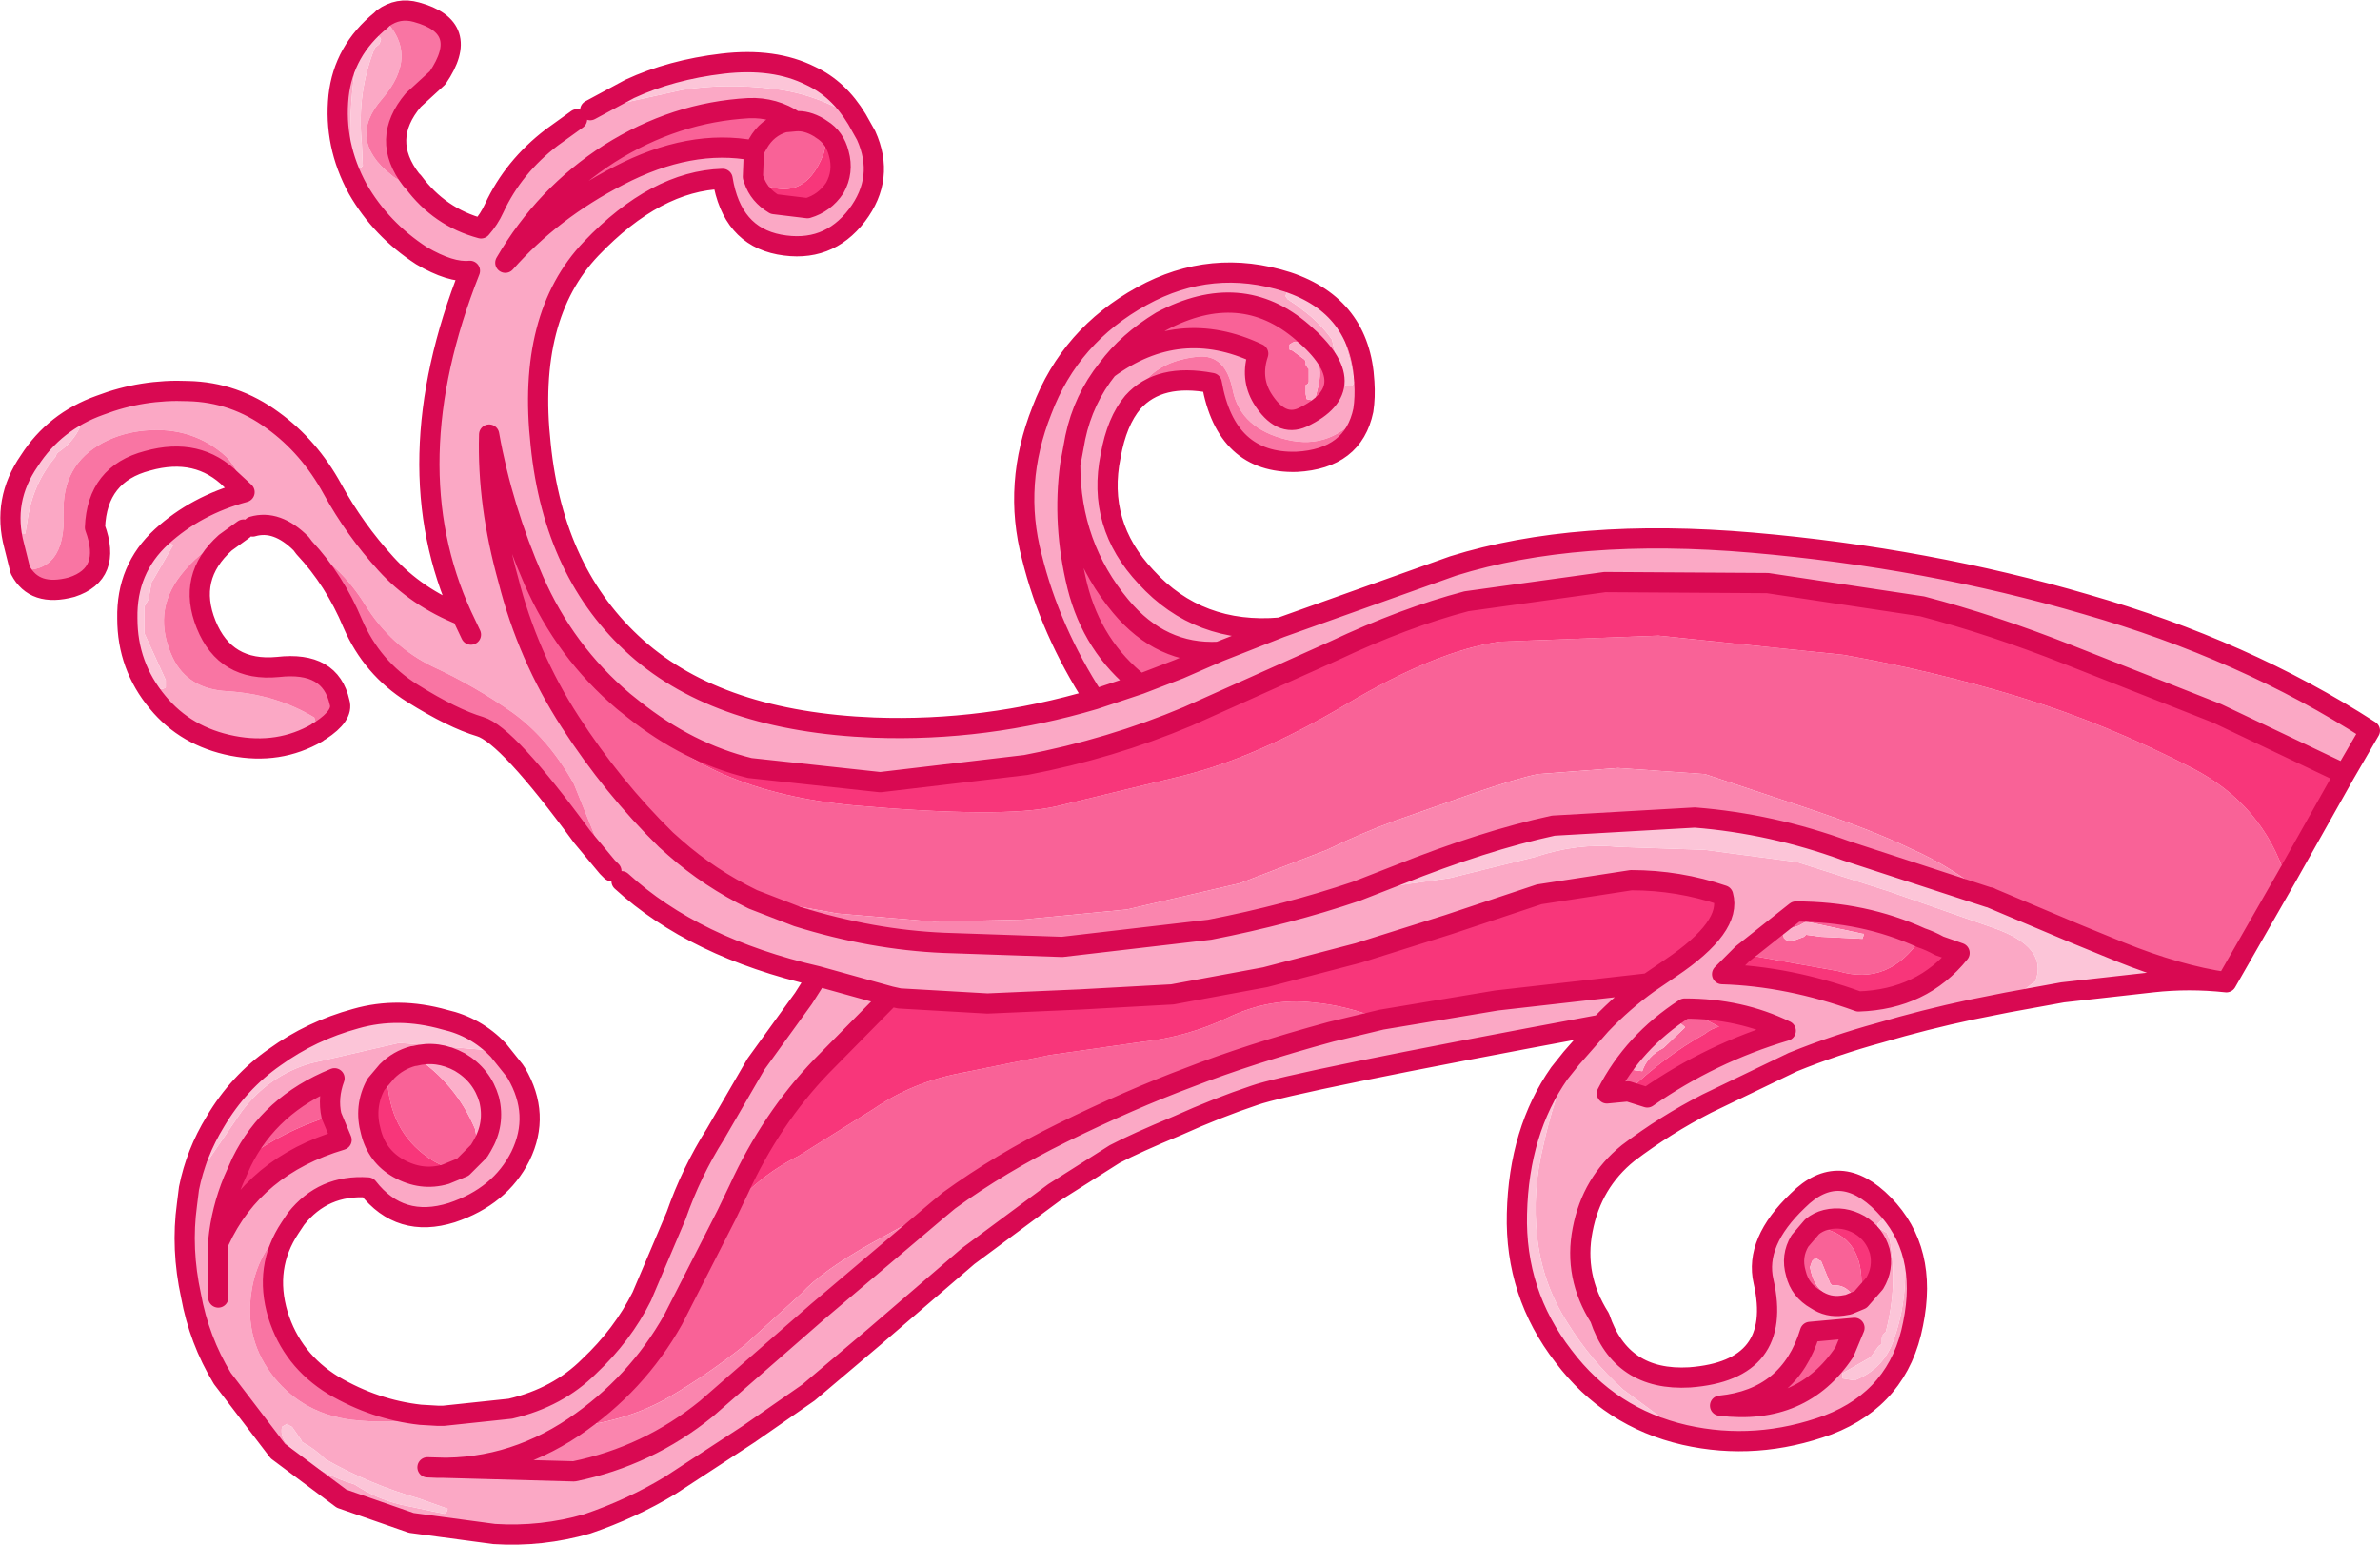 <?xml version="1.0" encoding="UTF-8" standalone="no"?>
<svg xmlns:xlink="http://www.w3.org/1999/xlink" height="76.45px" width="117.75px" xmlns="http://www.w3.org/2000/svg">
  <g transform="matrix(1.0, 0.0, 0.0, 1.0, 151.25, 32.8)">
    <path d="M-128.4 -2.35 Q-131.8 -9.8 -128.0 -19.4 -128.95 -19.3 -130.4 -20.15 -132.4 -21.45 -133.55 -23.45 -134.75 -25.65 -134.5 -28.05 -134.25 -30.3 -132.4 -31.8 L-132.3 -31.9 Q-130.45 -30.1 -132.35 -27.9 -134.1 -25.9 -131.9 -24.15 -131.45 -23.75 -130.9 -23.8 L-130.9 -23.9 -130.8 -23.8 Q-129.5 -22.05 -127.45 -21.5 -127.05 -21.95 -126.8 -22.5 -125.85 -24.55 -123.95 -26.0 L-122.7 -26.9 -122.05 -27.35 -117.5 -28.35 Q-115.35 -28.7 -112.95 -28.4 -110.8 -28.15 -108.85 -26.9 L-108.4 -26.1 Q-107.45 -24.0 -108.85 -22.15 -110.3 -20.25 -112.7 -20.7 -115.05 -21.15 -115.5 -23.95 -118.8 -23.85 -122.0 -20.5 -125.2 -17.15 -124.5 -10.8 -123.85 -4.4 -119.75 -0.75 -115.65 2.9 -108.0 3.2 -102.5 3.4 -97.1 1.8 -99.3 -1.6 -100.2 -5.25 -101.15 -8.85 -99.7 -12.5 -98.3 -16.2 -94.75 -18.15 -91.3 -20.05 -87.55 -18.85 -83.95 -17.65 -83.75 -13.9 -83.7 -13.15 -83.8 -12.5 -85.35 -10.5 -87.6 -11.05 -89.85 -11.6 -90.25 -13.45 -90.6 -15.3 -92.0 -15.15 -94.45 -14.9 -95.2 -12.9 -96.0 -11.95 -96.3 -10.25 -97.0 -6.85 -94.55 -4.25 -91.95 -1.4 -87.9 -1.75 L-79.35 -4.8 Q-73.25 -6.7 -64.55 -5.95 -55.9 -5.2 -48.05 -2.9 -40.2 -0.65 -34.0 3.35 L-35.25 5.5 -41.55 2.5 -48.9 -0.4 Q-52.7 -1.9 -56.15 -2.8 L-63.8 -3.95 -71.85 -4.0 -78.7 -3.05 Q-81.75 -2.25 -85.25 -0.6 L-92.5 2.65 Q-96.3 4.25 -100.5 5.05 L-107.7 5.9 -114.15 5.2 Q-117.2 4.45 -119.9 2.3 L-120.4 1.9 Q-123.3 -0.55 -124.85 -4.1 -126.4 -7.65 -127.05 -11.3 -127.15 -7.85 -126.1 -4.1 -125.15 -0.35 -123.05 2.9 -120.95 6.15 -118.3 8.75 L-117.85 9.15 Q-116.15 10.65 -114.0 11.7 L-111.8 12.55 Q-108.1 13.7 -104.55 13.85 L-98.7 14.05 -91.4 13.2 Q-87.55 12.45 -84.15 11.3 L-79.55 10.65 -75.3 9.6 Q-73.2 8.9 -71.25 9.1 L-66.9 9.25 -62.35 9.85 -57.8 11.3 -52.65 13.1 Q-49.9 14.05 -50.55 15.75 L-51.95 16.8 -53.7 17.15 Q-56.05 17.65 -58.25 18.3 -60.45 18.9 -62.55 19.75 L-66.8 21.8 Q-68.85 22.85 -70.7 24.25 -72.5 25.7 -72.95 28.05 -73.4 30.35 -72.1 32.4 -71.05 35.55 -67.65 35.35 -63.0 35.0 -64.0 30.6 -64.45 28.65 -62.3 26.6 -60.25 24.55 -58.05 26.8 -55.85 29.05 -56.6 32.7 -57.3 36.35 -60.8 37.7 -64.35 39.0 -67.9 38.2 L-70.95 35.95 Q-72.55 34.5 -73.7 32.65 -74.95 30.7 -75.2 28.4 -75.45 26.15 -74.9 23.9 -74.4 21.6 -73.5 19.55 L-72.05 17.9 Q-87.4 20.75 -89.2 21.4 -91.0 22.0 -93.0 22.9 -95.05 23.75 -96.1 24.3 L-99.1 26.2 -103.35 29.35 -108.0 33.35 -111.25 36.1 -114.2 38.15 -118.1 40.7 Q-120.0 41.85 -122.2 42.6 -124.45 43.25 -126.8 43.1 L-130.9 42.55 -134.35 41.35 -137.5 39.0 -140.25 35.4 Q-141.4 33.5 -141.8 31.3 -142.3 29.0 -142.0 26.8 L-141.9 26.0 -139.3 22.2 Q-137.95 20.4 -135.85 19.8 L-131.5 18.8 -126.6 19.2 -126.6 19.15 -125.8 20.15 -125.7 20.3 Q-124.5 22.35 -125.5 24.4 -126.5 26.4 -128.9 27.2 -131.45 28.0 -133.05 25.95 -135.25 25.8 -136.6 27.5 L-136.9 27.95 -137.05 27.85 Q-138.5 29.15 -138.8 31.05 -139.2 33.5 -137.65 35.4 -136.2 37.15 -133.85 37.45 -132.1 37.65 -130.4 37.4 L-130.45 37.2 -129.6 37.25 -129.3 37.25 -126.0 36.9 Q-123.65 36.35 -122.1 34.8 -120.45 33.25 -119.5 31.35 L-117.8 27.35 Q-117.05 25.2 -115.85 23.3 L-113.85 19.85 -111.5 16.6 -110.8 15.5 Q-116.9 14.1 -120.5 10.8 L-121.0 10.3 -121.2 10.1 -122.85 6.0 Q-124.1 3.75 -125.9 2.45 -127.75 1.15 -129.8 0.2 -131.9 -0.8 -133.2 -2.9 -134.35 -4.75 -136.15 -5.8 L-136.2 -5.7 -136.35 -5.9 Q-137.55 -7.1 -138.75 -6.75 L-139.2 -6.6 -140.1 -5.95 -140.2 -6.1 Q-141.45 -5.45 -142.3 -4.35 -143.75 -2.5 -142.7 -0.25 -141.95 1.3 -140.0 1.4 -137.6 1.55 -135.7 2.7 L-135.5 3.4 -135.55 3.45 Q-137.45 4.55 -139.75 4.1 -142.05 3.65 -143.45 1.95 -144.95 0.15 -144.95 -2.2 -145.0 -4.65 -143.25 -6.25 -141.55 -7.8 -139.15 -8.45 -139.4 -9.5 -140.05 -10.2 -141.7 -11.7 -144.05 -11.5 -145.2 -11.4 -146.15 -10.9 -148.2 -9.8 -148.1 -7.4 -148.0 -4.45 -150.25 -4.6 L-150.55 -5.8 Q-151.15 -8.05 -149.8 -10.0 -148.55 -11.95 -146.3 -12.75 -144.2 -13.55 -141.95 -13.45 -139.65 -13.4 -137.75 -12.0 -135.95 -10.7 -134.8 -8.6 -133.7 -6.6 -132.15 -4.9 -130.65 -3.25 -128.4 -2.35 L-127.95 -1.4 -128.4 -2.35 M-132.45 -30.95 L-132.7 -31.1 Q-133.45 -30.6 -133.65 -29.6 -134.05 -27.15 -133.85 -24.55 L-133.6 -24.4 -133.45 -24.45 -133.3 -24.6 -133.35 -25.7 Q-133.6 -28.25 -132.7 -30.45 L-132.5 -30.6 -132.45 -30.7 -132.4 -30.85 -132.45 -30.95 M-142.7 -5.8 L-142.7 -5.85 -143.1 -6.0 -143.3 -5.95 -143.35 -5.9 -143.45 -5.75 -143.9 -5.0 -144.0 -4.75 -144.1 -4.4 -144.25 -4.25 -144.3 -4.15 -144.35 -3.8 -144.65 -3.05 -144.7 -2.6 -144.65 -1.25 -144.55 -1.0 -144.1 0.0 -144.05 0.2 -143.4 1.25 -143.25 1.3 -143.1 1.25 -143.05 1.2 -143.05 0.85 -144.1 -1.45 -144.1 -1.9 -144.1 -2.8 -143.9 -3.15 -143.75 -4.0 -143.65 -4.15 -142.7 -5.8 M-147.3 -11.65 L-147.35 -11.75 -147.55 -11.9 -147.7 -11.85 -147.75 -11.8 -147.85 -11.7 -147.9 -11.55 -149.0 -10.6 -149.05 -10.45 -149.1 -10.4 -149.6 -9.8 -149.65 -9.75 -149.9 -9.15 -150.05 -8.45 Q-150.45 -7.5 -150.45 -6.45 L-150.0 -6.4 -149.9 -7.0 Q-149.65 -8.85 -148.5 -10.2 L-148.5 -10.25 -148.4 -10.4 Q-147.65 -10.9 -147.3 -11.65 M-111.9 -26.8 Q-112.95 -27.5 -114.2 -27.45 -117.85 -27.25 -121.1 -25.2 -124.3 -23.15 -126.25 -19.8 -123.95 -22.4 -120.65 -24.1 -117.1 -25.95 -113.95 -25.35 L-114.0 -24.05 -113.95 -23.9 Q-113.7 -23.15 -112.95 -22.7 L-111.3 -22.5 Q-110.45 -22.75 -109.95 -23.5 -109.5 -24.3 -109.75 -25.2 -109.95 -26.0 -110.6 -26.4 L-110.75 -26.5 Q-111.35 -26.85 -111.9 -26.8 M-87.1 -17.7 L-86.85 -17.5 Q-85.95 -16.85 -85.35 -16.0 L-85.25 -15.55 -85.0 -14.75 -85.0 -14.6 -85.0 -14.4 -84.9 -14.3 -84.9 -14.2 -84.9 -14.05 -84.85 -13.9 Q-84.7 -13.65 -84.35 -13.7 L-84.3 -13.8 -84.2 -13.95 -84.25 -14.0 -84.3 -14.2 -84.45 -14.95 -84.85 -16.35 -85.1 -16.5 -85.1 -16.6 Q-86.0 -17.8 -87.35 -18.45 L-87.35 -18.4 -87.5 -18.4 -87.6 -18.3 -87.65 -18.15 -87.55 -18.0 -87.1 -17.7 M-96.45 -14.55 Q-92.9 -17.15 -89.0 -15.3 -89.4 -14.1 -88.8 -13.1 -87.9 -11.65 -86.8 -12.15 -83.65 -13.65 -86.8 -16.35 -89.85 -19.0 -93.8 -16.9 -95.45 -15.9 -96.45 -14.55 -97.65 -13.05 -98.05 -11.15 L-98.3 -9.8 -98.05 -11.15 Q-97.65 -13.05 -96.45 -14.55 M-90.95 -0.55 Q-93.8 -0.4 -95.8 -2.8 -98.3 -5.8 -98.3 -9.8 -98.7 -6.85 -97.95 -3.8 -97.2 -0.8 -94.85 1.05 L-92.9 0.3 -90.95 -0.55 -87.9 -1.75 -90.95 -0.55 M-65.05 14.4 L-66.05 15.4 Q-62.75 15.5 -59.3 16.75 -56.15 16.65 -54.3 14.35 L-55.3 14.0 Q-55.75 13.75 -56.2 13.6 -59.05 12.3 -62.4 12.3 L-65.05 14.4 M-69.7 15.85 L-68.6 15.1 Q-65.55 13.05 -66.0 11.5 -68.2 10.75 -70.55 10.75 L-75.1 11.45 -79.6 12.95 -84.05 14.35 -88.65 15.55 -93.25 16.4 -97.8 16.65 -102.4 16.85 -106.75 16.6 -107.2 16.5 -110.6 19.95 Q-113.1 22.55 -114.7 26.05 L-115.3 27.3 -117.95 32.5 Q-119.75 35.7 -122.85 37.8 -126.2 40.05 -130.1 39.8 L-122.85 40.0 Q-119.2 39.25 -116.3 36.9 L-110.8 32.1 -104.9 27.1 -104.3 26.6 Q-101.75 24.75 -98.7 23.25 -95.35 21.6 -92.4 20.5 -89.45 19.35 -85.4 18.25 L-82.9 17.65 -77.2 16.7 -69.7 15.85 Q-70.95 16.75 -72.05 17.9 -70.95 16.75 -69.7 15.85 M-67.9 17.1 Q-70.45 18.75 -71.75 21.3 L-70.7 21.2 -69.75 21.5 Q-66.6 19.3 -62.9 18.2 -65.15 17.1 -67.9 17.1 M-110.8 15.5 L-107.2 16.5 -110.8 15.5 M-61.6 27.9 L-62.2 28.6 Q-62.65 29.35 -62.4 30.2 -62.2 31.05 -61.4 31.5 -60.8 31.9 -60.1 31.8 L-59.8 31.75 -59.2 31.5 -58.5 30.7 Q-58.05 29.95 -58.25 29.1 -58.5 28.25 -59.25 27.8 -60.05 27.35 -60.9 27.55 -61.3 27.65 -61.6 27.9 M-61.7 33.1 Q-62.7 36.4 -66.15 36.75 -62.1 37.25 -60.0 34.1 L-59.5 32.9 -61.7 33.1 M-58.1 27.55 L-58.2 27.6 -58.35 27.75 -58.35 27.8 -58.35 27.9 -58.3 28.0 -58.25 28.0 -57.9 28.2 -57.75 28.55 Q-57.35 30.8 -57.95 33.1 L-58.1 33.25 -58.1 33.35 -58.15 33.4 -58.15 33.6 -58.15 33.7 -58.3 33.8 -58.7 34.35 -60.1 35.15 -60.1 35.2 -60.1 35.3 -60.1 35.4 -59.5 35.5 Q-58.1 34.95 -57.6 33.6 -56.8 31.45 -57.05 29.0 -57.15 27.9 -58.1 27.55 M-97.1 1.8 L-94.85 1.05 -97.1 1.8 M-132.1 20.2 L-132.65 20.85 Q-133.25 21.95 -132.9 23.2 -132.6 24.4 -131.55 25.0 -130.4 25.65 -129.2 25.3 L-128.35 24.95 -127.55 24.15 -127.4 23.9 Q-126.75 22.8 -127.05 21.6 -127.4 20.4 -128.5 19.75 -129.6 19.15 -130.75 19.45 L-130.8 19.45 Q-131.55 19.65 -132.1 20.2 M-134.85 22.4 Q-135.05 21.5 -134.7 20.55 -137.9 21.85 -139.3 24.7 L-139.7 25.6 Q-140.3 27.05 -140.45 28.6 L-140.45 28.7 -140.4 28.6 Q-138.7 24.9 -134.35 23.6 L-134.85 22.4 M-140.45 31.4 L-140.45 28.7 -140.45 31.4 M-135.15 39.4 Q-135.65 38.9 -136.3 38.55 L-136.35 38.45 -136.45 38.3 -136.8 37.8 -136.9 37.75 -137.05 37.65 -137.3 37.8 Q-137.4 38.35 -136.95 38.75 -135.55 40.1 -133.7 40.65 -132.65 41.35 -131.4 41.65 L-129.25 42.1 -129.15 42.0 -129.1 41.85 -130.5 41.35 Q-132.95 40.65 -135.15 39.4" fill="#fba8c5" fill-rule="evenodd" stroke="none"/>
    <path d="M-38.15 10.65 L-41.1 15.8 Q-43.5 15.45 -46.35 14.3 L-48.55 13.4 -52.7 11.65 -52.8 11.6 -52.85 11.6 Q-54.65 10.1 -56.7 9.2 -58.65 8.25 -62.1 7.1 L-66.9 5.5 -71.2 5.2 -75.15 5.5 Q-76.15 5.7 -78.35 6.45 L-82.2 7.8 Q-83.85 8.4 -85.6 9.25 L-89.9 10.9 -95.5 12.2 -100.65 12.7 -105.05 12.8 -109.8 12.4 -114.0 11.65 -114.0 11.7 Q-116.15 10.65 -117.85 9.15 L-118.3 8.75 Q-120.95 6.15 -123.05 2.9 -125.15 -0.35 -126.1 -4.1 -127.15 -7.85 -127.05 -11.3 -126.4 -7.65 -124.85 -4.1 -123.3 -0.55 -120.4 1.9 L-119.9 2.3 Q-116.45 6.35 -109.0 7.05 -101.6 7.7 -99.0 7.1 L-92.8 5.6 Q-89.1 4.7 -84.65 2.05 -80.2 -0.6 -77.05 -1.05 L-69.2 -1.35 -60.05 -0.4 Q-55.55 0.4 -51.3 1.7 -47.05 3.0 -42.8 5.2 -39.3 7.0 -38.15 10.65 M-111.9 -26.8 L-112.45 -26.75 Q-113.3 -26.5 -113.75 -25.7 L-113.95 -25.35 -113.75 -25.7 Q-113.3 -26.5 -112.45 -26.75 L-111.9 -26.8 Q-111.35 -26.85 -110.75 -26.5 L-110.6 -26.4 Q-110.3 -25.9 -110.5 -25.2 -111.5 -22.55 -113.95 -23.9 L-114.0 -24.05 -113.95 -25.35 Q-117.1 -25.95 -120.65 -24.1 -123.95 -22.4 -126.25 -19.8 -124.3 -23.15 -121.1 -25.2 -117.85 -27.25 -114.2 -27.45 -112.95 -27.5 -111.9 -26.8 M-87.45 -15.65 L-87.45 -15.6 -87.45 -15.5 -87.3 -15.45 -86.7 -15.0 -86.65 -14.9 -86.65 -14.8 -86.65 -14.75 -86.55 -14.6 -86.5 -14.55 -86.5 -14.15 -86.5 -13.9 -86.55 -13.8 -86.65 -13.75 -86.65 -13.3 -86.6 -13.05 -86.35 -13.0 -86.2 -13.0 -86.0 -13.8 Q-85.7 -15.4 -87.15 -15.9 L-87.3 -15.85 -87.45 -15.75 -87.45 -15.65 M-96.45 -14.55 Q-95.45 -15.9 -93.8 -16.9 -89.85 -19.0 -86.8 -16.35 -83.65 -13.65 -86.8 -12.15 -87.9 -11.65 -88.8 -13.1 -89.4 -14.1 -89.0 -15.3 -92.9 -17.15 -96.45 -14.55 M-98.3 -9.8 Q-98.3 -5.8 -95.8 -2.8 -93.8 -0.4 -90.95 -0.55 L-92.9 0.3 -94.85 1.05 Q-97.2 -0.8 -97.95 -3.8 -98.7 -6.85 -98.3 -9.8 M-65.05 14.4 L-62.4 12.3 Q-59.05 12.3 -56.2 13.6 -57.8 16.0 -60.3 15.25 L-65.05 14.4 M-59.05 13.5 L-59.05 13.4 -59.1 13.4 -61.9 12.8 -62.25 13.0 -62.7 13.15 -63.05 13.4 -63.05 13.45 -63.0 13.55 -63.0 13.6 -62.9 13.7 -62.75 13.75 -62.65 13.75 -62.4 13.7 -62.0 13.55 -61.9 13.45 -61.15 13.55 -59.1 13.65 -59.1 13.6 -59.05 13.5 M-68.8 18.2 L-69.25 18.45 Q-70.35 19.05 -70.4 20.15 L-70.0 20.2 Q-69.75 19.45 -68.95 19.05 L-67.9 18.05 -67.9 18.0 -68.15 17.8 -68.15 17.85 -68.3 17.9 -68.8 18.2 M-67.9 17.1 L-66.2 18.0 Q-66.6 18.1 -66.9 18.35 -68.95 19.5 -70.7 21.2 L-71.75 21.3 Q-70.45 18.75 -67.9 17.1 M-82.9 17.65 L-85.4 18.25 Q-89.45 19.35 -92.4 20.5 -95.35 21.6 -98.7 23.25 -101.75 24.75 -104.3 26.6 L-108.2 28.75 Q-110.6 30.1 -111.6 31.2 L-114.4 33.75 Q-116.15 35.15 -118.1 36.3 -120.15 37.5 -122.85 37.8 -119.75 35.7 -117.95 32.5 L-115.3 27.3 Q-113.85 25.45 -111.75 24.4 L-108.0 22.05 Q-106.1 20.75 -103.75 20.3 L-99.3 19.4 -94.75 18.75 Q-92.5 18.5 -90.5 17.55 -88.4 16.55 -86.3 16.8 -84.6 16.95 -82.9 17.65 M-59.2 31.5 L-59.8 31.75 -60.1 31.8 Q-60.8 31.9 -61.4 31.5 -62.2 31.05 -62.4 30.2 -62.65 29.35 -62.2 28.6 L-61.6 27.9 Q-58.8 28.15 -59.2 31.5 M-61.15 29.6 L-61.25 29.55 -61.4 29.45 -61.5 29.5 -61.6 29.6 -61.7 29.9 Q-61.4 31.6 -59.75 31.4 L-59.7 31.3 -59.7 31.15 Q-60.05 30.75 -60.6 30.8 L-60.7 30.7 -61.15 29.6 M-61.7 33.1 L-59.5 32.9 -60.0 34.1 Q-62.1 37.25 -66.15 36.75 -62.7 36.4 -61.7 33.1 M-132.1 20.2 Q-131.55 19.65 -130.8 19.45 L-130.75 19.45 Q-128.7 20.8 -127.75 23.05 L-127.55 24.15 -128.35 24.95 Q-129.25 25.15 -130.3 24.3 -132.1 22.9 -132.1 20.2 M-139.7 25.6 L-139.3 24.7 Q-137.9 21.85 -134.7 20.55 -135.05 21.5 -134.85 22.4 -137.4 23.2 -139.3 24.7 -139.1 25.35 -139.7 25.6" fill="#f96297" fill-rule="evenodd" stroke="none"/>
    <path d="M-35.25 5.5 L-38.15 10.65 Q-39.3 7.0 -42.8 5.2 -47.05 3.0 -51.3 1.7 -55.55 0.4 -60.05 -0.4 L-69.2 -1.35 -77.05 -1.05 Q-80.2 -0.6 -84.65 2.05 -89.1 4.7 -92.8 5.6 L-99.0 7.1 Q-101.6 7.7 -109.0 7.05 -116.45 6.35 -119.9 2.3 -117.2 4.45 -114.15 5.2 L-107.7 5.9 -100.5 5.05 Q-96.3 4.25 -92.5 2.65 L-85.25 -0.6 Q-81.75 -2.25 -78.7 -3.05 L-71.85 -4.0 -63.8 -3.95 -56.15 -2.8 Q-52.7 -1.9 -48.9 -0.4 L-41.55 2.5 -35.25 5.5 M-113.95 -23.9 Q-111.5 -22.55 -110.5 -25.2 -110.3 -25.9 -110.6 -26.4 -109.95 -26.0 -109.75 -25.2 -109.5 -24.3 -109.95 -23.5 -110.45 -22.75 -111.3 -22.5 L-112.95 -22.7 Q-113.7 -23.15 -113.95 -23.9 M-56.2 13.6 Q-55.75 13.75 -55.3 14.0 L-54.3 14.35 Q-56.15 16.65 -59.3 16.75 -62.75 15.5 -66.05 15.4 L-65.05 14.4 -60.3 15.25 Q-57.8 16.0 -56.2 13.6 M-107.2 16.5 L-106.75 16.6 -102.4 16.85 -97.8 16.65 -93.25 16.4 -88.65 15.55 -84.05 14.35 -79.6 12.95 -75.1 11.45 -70.55 10.75 Q-68.2 10.75 -66.0 11.5 -65.55 13.05 -68.6 15.1 L-69.7 15.85 -77.2 16.7 -82.9 17.65 Q-84.6 16.95 -86.3 16.8 -88.4 16.55 -90.5 17.55 -92.5 18.5 -94.75 18.75 L-99.3 19.4 -103.75 20.3 Q-106.1 20.75 -108.0 22.05 L-111.75 24.4 Q-113.85 25.45 -115.3 27.3 L-114.7 26.05 Q-113.1 22.55 -110.6 19.95 L-107.2 16.5 M-70.7 21.2 Q-68.95 19.5 -66.9 18.35 -66.6 18.1 -66.2 18.0 L-67.9 17.1 Q-65.15 17.1 -62.9 18.2 -66.6 19.3 -69.75 21.5 L-70.7 21.2 M-61.6 27.9 Q-61.3 27.65 -60.9 27.55 -60.05 27.35 -59.25 27.8 -58.5 28.25 -58.25 29.1 -58.05 29.95 -58.5 30.7 L-59.2 31.5 Q-58.8 28.15 -61.6 27.9 M-128.35 24.95 L-129.2 25.3 Q-130.4 25.65 -131.55 25.0 -132.6 24.4 -132.9 23.2 -133.25 21.95 -132.65 20.85 L-132.1 20.2 Q-132.1 22.9 -130.3 24.3 -129.25 25.15 -128.35 24.95 M-134.85 22.4 L-134.35 23.6 Q-138.7 24.9 -140.4 28.6 L-140.45 28.6 Q-140.3 27.05 -139.7 25.6 -139.1 25.35 -139.3 24.7 -137.4 23.2 -134.85 22.4" fill="#f8367a" fill-rule="evenodd" stroke="none"/>
    <path d="M-132.3 -31.9 Q-131.55 -32.45 -130.65 -32.2 -127.9 -31.45 -129.6 -28.95 L-130.8 -27.85 Q-132.45 -25.9 -130.9 -23.9 L-130.9 -23.8 Q-131.45 -23.75 -131.9 -24.15 -134.1 -25.9 -132.35 -27.9 -130.45 -30.1 -132.3 -31.9 M-83.8 -12.5 Q-84.3 -10.1 -87.1 -9.95 -90.6 -9.85 -91.3 -13.85 -93.9 -14.35 -95.2 -12.9 -94.45 -14.9 -92.0 -15.15 -90.6 -15.3 -90.25 -13.45 -89.85 -11.6 -87.6 -11.05 -85.35 -10.5 -83.8 -12.5 M-136.9 27.95 Q-138.2 29.9 -137.5 32.25 -136.8 34.5 -134.75 35.75 -132.7 36.95 -130.45 37.2 L-130.4 37.4 Q-132.1 37.65 -133.85 37.45 -136.2 37.15 -137.65 35.4 -139.2 33.5 -138.8 31.05 -138.5 29.15 -137.05 27.85 L-136.9 27.95 M-121.2 10.1 L-122.45 8.6 Q-126.15 3.55 -127.5 3.15 -128.85 2.75 -130.85 1.5 -132.85 0.25 -133.8 -1.95 -134.7 -4.1 -136.2 -5.7 L-136.15 -5.8 Q-134.35 -4.75 -133.2 -2.9 -131.9 -0.8 -129.8 0.2 -127.75 1.15 -125.9 2.45 -124.1 3.75 -122.85 6.0 L-121.2 10.1 M-140.1 -5.95 Q-142.0 -4.25 -141.05 -1.9 -140.1 0.45 -137.5 0.2 -134.9 -0.1 -134.45 1.95 -134.25 2.6 -135.4 3.35 L-135.5 3.4 -135.7 2.7 Q-137.6 1.55 -140.0 1.4 -141.95 1.3 -142.7 -0.25 -143.75 -2.5 -142.3 -4.35 -141.45 -5.45 -140.2 -6.1 L-140.1 -5.95 M-139.15 -8.45 L-139.8 -9.05 Q-141.45 -10.7 -143.95 -10.0 -146.45 -9.35 -146.55 -6.7 -145.7 -4.4 -147.7 -3.75 -149.55 -3.25 -150.25 -4.6 -148.0 -4.45 -148.1 -7.4 -148.2 -9.8 -146.15 -10.9 -145.2 -11.4 -144.05 -11.5 -141.7 -11.7 -140.05 -10.2 -139.4 -9.5 -139.15 -8.45" fill="#f975a3" fill-rule="evenodd" stroke="none"/>
    <path d="M-132.45 -30.95 L-132.4 -30.85 -132.45 -30.7 -132.5 -30.6 -132.7 -30.45 Q-133.6 -28.25 -133.35 -25.7 L-133.3 -24.6 -133.45 -24.45 -133.6 -24.4 -133.85 -24.55 Q-134.05 -27.15 -133.65 -29.6 -133.45 -30.6 -132.7 -31.1 L-132.45 -30.95 M-122.05 -27.35 L-120.1 -28.4 Q-118.05 -29.35 -115.5 -29.65 -112.95 -29.95 -111.15 -29.05 -109.75 -28.4 -108.85 -26.9 -110.8 -28.15 -112.95 -28.4 -115.35 -28.7 -117.5 -28.35 L-122.05 -27.35 M-41.1 15.8 Q-42.95 15.6 -44.75 15.8 L-49.2 16.3 -51.95 16.8 -50.55 15.75 Q-49.9 14.05 -52.65 13.1 L-57.8 11.3 -62.35 9.85 -66.9 9.25 -71.25 9.1 Q-73.2 8.9 -75.3 9.6 L-79.55 10.65 -84.15 11.3 -82.1 10.5 Q-77.85 8.8 -74.4 8.05 L-67.4 7.65 Q-63.6 7.95 -59.9 9.3 L-52.85 11.6 -52.8 11.6 -52.7 11.65 -48.55 13.4 -46.35 14.3 Q-43.5 15.45 -41.1 15.8 M-67.9 38.2 Q-71.6 37.35 -73.9 34.3 -76.3 31.2 -76.2 27.25 -76.1 23.15 -74.1 20.3 L-73.5 19.55 Q-74.4 21.6 -74.9 23.9 -75.45 26.15 -75.2 28.4 -74.95 30.7 -73.7 32.65 -72.55 34.5 -70.95 35.95 L-67.9 38.2 M-141.9 26.0 Q-141.55 24.25 -140.6 22.7 -139.45 20.75 -137.65 19.5 -135.85 18.2 -133.65 17.6 -131.55 17.0 -129.25 17.65 -127.7 18.0 -126.6 19.15 L-126.6 19.2 -131.5 18.8 -135.85 19.8 Q-137.95 20.4 -139.3 22.2 L-141.9 26.0 M-147.3 -11.65 Q-147.65 -10.9 -148.4 -10.4 L-148.5 -10.25 -148.5 -10.2 Q-149.65 -8.85 -149.9 -7.0 L-150.0 -6.4 -150.45 -6.45 Q-150.45 -7.5 -150.05 -8.45 L-149.9 -9.15 -149.65 -9.75 -149.6 -9.8 -149.1 -10.4 -149.05 -10.45 -149.0 -10.6 -147.9 -11.55 -147.85 -11.7 -147.75 -11.8 -147.7 -11.85 -147.55 -11.9 -147.35 -11.75 -147.3 -11.65 M-142.7 -5.8 L-143.65 -4.15 -143.75 -4.0 -143.9 -3.15 -144.1 -2.8 -144.1 -1.9 -144.1 -1.45 -143.05 0.85 -143.05 1.2 -143.1 1.25 -143.25 1.3 -143.4 1.25 -144.05 0.2 -144.1 0.0 -144.55 -1.0 -144.65 -1.25 -144.7 -2.6 -144.65 -3.05 -144.35 -3.8 -144.3 -4.15 -144.25 -4.25 -144.1 -4.4 -144.0 -4.75 -143.9 -5.0 -143.45 -5.75 -143.35 -5.9 -143.3 -5.95 -143.1 -6.0 -142.7 -5.85 -142.7 -5.8 M-87.1 -17.7 L-87.55 -18.0 -87.65 -18.15 -87.6 -18.3 -87.5 -18.4 -87.35 -18.4 -87.35 -18.45 Q-86.0 -17.8 -85.1 -16.6 L-85.1 -16.5 -84.85 -16.35 -84.45 -14.95 -84.3 -14.2 -84.25 -14.0 -84.2 -13.95 -84.3 -13.8 -84.35 -13.7 Q-84.7 -13.65 -84.85 -13.9 L-84.9 -14.05 -84.9 -14.2 -84.9 -14.3 -85.0 -14.4 -85.0 -14.6 -85.0 -14.75 -85.25 -15.55 -85.35 -16.0 Q-85.95 -16.85 -86.85 -17.5 L-87.1 -17.7 M-58.1 27.55 Q-57.15 27.9 -57.05 29.0 -56.8 31.45 -57.6 33.6 -58.1 34.95 -59.5 35.5 L-60.1 35.4 -60.1 35.3 -60.1 35.2 -60.1 35.15 -58.7 34.35 -58.3 33.8 -58.15 33.7 -58.15 33.6 -58.15 33.4 -58.1 33.35 -58.1 33.25 -57.95 33.1 Q-57.35 30.8 -57.75 28.55 L-57.9 28.2 -58.25 28.0 -58.3 28.0 -58.35 27.9 -58.35 27.8 -58.35 27.75 -58.2 27.6 -58.1 27.55 M-135.15 39.4 Q-132.95 40.65 -130.5 41.35 L-129.1 41.85 -129.15 42.0 -129.25 42.1 -131.4 41.65 Q-132.65 41.35 -133.7 40.65 -135.55 40.1 -136.95 38.75 -137.4 38.35 -137.3 37.8 L-137.05 37.65 -136.9 37.75 -136.8 37.8 -136.45 38.3 -136.35 38.45 -136.3 38.55 Q-135.65 38.9 -135.15 39.4" fill="#fcc5d8" fill-rule="evenodd" stroke="none"/>
    <path d="M-52.85 11.6 L-59.9 9.3 Q-63.6 7.95 -67.4 7.65 L-74.4 8.05 Q-77.85 8.8 -82.1 10.5 L-84.15 11.3 Q-87.55 12.45 -91.4 13.2 L-98.7 14.05 -104.55 13.85 Q-108.1 13.7 -111.8 12.55 L-114.0 11.7 -114.0 11.65 -109.8 12.4 -105.05 12.8 -100.65 12.7 -95.5 12.2 -89.9 10.9 -85.6 9.25 Q-83.85 8.4 -82.2 7.8 L-78.35 6.45 Q-76.15 5.7 -75.15 5.5 L-71.2 5.2 -66.9 5.5 -62.1 7.1 Q-58.65 8.25 -56.7 9.2 -54.65 10.1 -52.85 11.6 M-104.3 26.6 L-104.9 27.1 -110.8 32.1 -116.3 36.9 Q-119.2 39.25 -122.85 40.0 L-130.1 39.8 Q-126.2 40.05 -122.85 37.8 -120.15 37.5 -118.1 36.3 -116.15 35.15 -114.4 33.75 L-111.6 31.2 Q-110.6 30.1 -108.2 28.75 L-104.3 26.6" fill="#fa85ae" fill-rule="evenodd" stroke="none"/>
    <path d="M-87.45 -15.65 L-87.45 -15.75 -87.3 -15.85 -87.15 -15.9 Q-85.7 -15.4 -86.0 -13.8 L-86.2 -13.0 -86.35 -13.0 -86.6 -13.05 -86.65 -13.3 -86.65 -13.75 -86.55 -13.8 -86.5 -13.9 -86.5 -14.15 -86.5 -14.55 -86.55 -14.6 -86.65 -14.75 -86.65 -14.8 -86.65 -14.9 -86.7 -15.0 -87.3 -15.45 -87.45 -15.5 -87.45 -15.6 -87.45 -15.65 M-59.05 13.5 L-59.1 13.6 -59.1 13.65 -61.15 13.55 -61.9 13.45 -62.0 13.55 -62.4 13.7 -62.65 13.75 -62.75 13.75 -62.9 13.7 -63.0 13.6 -63.0 13.55 -63.05 13.45 -63.05 13.4 -62.7 13.15 -62.25 13.0 -61.9 12.8 -59.1 13.4 -59.05 13.4 -59.05 13.5 M-68.8 18.2 L-68.3 17.9 -68.15 17.85 -68.15 17.8 -67.9 18.0 -67.9 18.05 -68.95 19.05 Q-69.75 19.45 -70.0 20.2 L-70.4 20.15 Q-70.35 19.05 -69.25 18.45 L-68.8 18.2 M-61.15 29.6 L-60.7 30.7 -60.6 30.8 Q-60.05 30.75 -59.7 31.15 L-59.7 31.3 -59.75 31.4 Q-61.4 31.6 -61.7 29.9 L-61.6 29.6 -61.5 29.5 -61.4 29.45 -61.25 29.55 -61.15 29.6 M-130.75 19.45 Q-129.6 19.15 -128.5 19.75 -127.4 20.4 -127.05 21.6 -126.75 22.8 -127.4 23.9 L-127.55 24.15 -127.75 23.05 Q-128.7 20.8 -130.75 19.45" fill="#fcafca" fill-rule="evenodd" stroke="none"/>
    <path d="M-132.3 -31.9 L-132.4 -31.8 Q-134.25 -30.3 -134.5 -28.05 -134.75 -25.65 -133.55 -23.45 -132.4 -21.45 -130.4 -20.15 -128.95 -19.3 -128.0 -19.4 -131.8 -9.8 -128.4 -2.35 L-127.95 -1.4 M-132.3 -31.9 Q-131.55 -32.45 -130.65 -32.2 -127.9 -31.45 -129.6 -28.95 L-130.8 -27.85 Q-132.45 -25.9 -130.9 -23.9 L-130.8 -23.8 Q-129.5 -22.05 -127.45 -21.5 -127.05 -21.95 -126.8 -22.5 -125.85 -24.55 -123.95 -26.0 L-122.7 -26.9 M-122.05 -27.35 L-120.1 -28.4 Q-118.05 -29.35 -115.5 -29.65 -112.95 -29.95 -111.15 -29.05 -109.75 -28.4 -108.85 -26.9 L-108.4 -26.1 Q-107.45 -24.0 -108.85 -22.15 -110.3 -20.25 -112.7 -20.7 -115.05 -21.15 -115.5 -23.95 -118.8 -23.85 -122.0 -20.5 -125.2 -17.15 -124.5 -10.8 -123.85 -4.4 -119.75 -0.75 -115.65 2.9 -108.0 3.2 -102.5 3.4 -97.1 1.8 -99.3 -1.6 -100.2 -5.25 -101.15 -8.85 -99.7 -12.5 -98.3 -16.2 -94.75 -18.15 -91.3 -20.05 -87.55 -18.85 -83.95 -17.65 -83.75 -13.9 -83.7 -13.15 -83.8 -12.5 -84.3 -10.1 -87.1 -9.95 -90.6 -9.85 -91.3 -13.85 -93.9 -14.35 -95.2 -12.9 -96.0 -11.95 -96.3 -10.25 -97.0 -6.85 -94.55 -4.25 -91.95 -1.4 -87.9 -1.75 L-79.35 -4.8 Q-73.25 -6.7 -64.55 -5.95 -55.9 -5.2 -48.05 -2.9 -40.2 -0.65 -34.0 3.35 L-35.25 5.5 -38.15 10.65 -41.1 15.8 Q-42.95 15.6 -44.75 15.8 L-49.2 16.3 -51.95 16.8 -53.7 17.15 Q-56.05 17.65 -58.25 18.3 -60.45 18.9 -62.55 19.75 L-66.8 21.8 Q-68.85 22.85 -70.7 24.25 -72.5 25.7 -72.95 28.05 -73.4 30.35 -72.1 32.4 -71.05 35.55 -67.65 35.35 -63.0 35.0 -64.0 30.6 -64.45 28.65 -62.3 26.6 -60.25 24.55 -58.05 26.8 -55.85 29.05 -56.6 32.7 -57.3 36.35 -60.8 37.7 -64.35 39.0 -67.9 38.2 -71.6 37.35 -73.9 34.3 -76.3 31.2 -76.2 27.25 -76.1 23.15 -74.1 20.3 L-73.5 19.55 -72.05 17.9 Q-87.4 20.75 -89.2 21.4 -91.0 22.0 -93.0 22.9 -95.05 23.75 -96.1 24.3 L-99.1 26.2 -103.35 29.35 -108.0 33.35 -111.25 36.1 -114.2 38.15 -118.1 40.7 Q-120.0 41.85 -122.2 42.6 -124.45 43.25 -126.8 43.1 L-130.9 42.55 -134.35 41.35 -137.5 39.0 -140.25 35.4 Q-141.4 33.5 -141.8 31.3 -142.3 29.0 -142.0 26.8 L-141.9 26.0 Q-141.55 24.25 -140.6 22.7 -139.45 20.75 -137.65 19.5 -135.85 18.2 -133.65 17.6 -131.55 17.0 -129.25 17.65 -127.7 18.0 -126.6 19.15 L-125.8 20.15 -125.7 20.3 Q-124.5 22.35 -125.5 24.4 -126.5 26.4 -128.9 27.2 -131.45 28.0 -133.05 25.95 -135.25 25.8 -136.6 27.5 L-136.9 27.95 Q-138.2 29.9 -137.5 32.25 -136.8 34.5 -134.75 35.75 -132.7 36.95 -130.45 37.2 L-129.6 37.25 -129.3 37.25 -126.0 36.9 Q-123.65 36.35 -122.1 34.8 -120.45 33.25 -119.5 31.35 L-117.8 27.35 Q-117.05 25.2 -115.85 23.3 L-113.85 19.85 -111.5 16.6 -110.8 15.5 Q-116.9 14.1 -120.5 10.8 M-121.0 10.3 L-121.2 10.1 -122.45 8.6 Q-126.15 3.55 -127.5 3.15 -128.85 2.75 -130.85 1.5 -132.85 0.25 -133.8 -1.95 -134.7 -4.1 -136.2 -5.7 L-136.35 -5.9 Q-137.55 -7.1 -138.75 -6.75 M-139.2 -6.6 L-140.1 -5.95 Q-142.0 -4.25 -141.05 -1.9 -140.1 0.45 -137.5 0.2 -134.9 -0.1 -134.45 1.95 -134.25 2.6 -135.4 3.35 L-135.5 3.4 M-135.55 3.45 Q-137.45 4.55 -139.75 4.1 -142.05 3.65 -143.45 1.95 -144.95 0.15 -144.95 -2.2 -145.0 -4.65 -143.25 -6.25 -141.55 -7.8 -139.15 -8.45 L-139.8 -9.05 Q-141.45 -10.7 -143.95 -10.0 -146.45 -9.35 -146.55 -6.7 -145.7 -4.4 -147.7 -3.75 -149.55 -3.25 -150.25 -4.6 L-150.55 -5.8 Q-151.15 -8.05 -149.8 -10.0 -148.55 -11.95 -146.3 -12.75 -144.2 -13.55 -141.95 -13.45 -139.65 -13.4 -137.75 -12.0 -135.95 -10.7 -134.8 -8.6 -133.7 -6.6 -132.15 -4.9 -130.65 -3.25 -128.4 -2.35 M-114.0 11.7 Q-116.15 10.65 -117.85 9.15 L-118.3 8.75 Q-120.95 6.15 -123.05 2.9 -125.15 -0.35 -126.1 -4.1 -127.15 -7.85 -127.05 -11.3 -126.4 -7.65 -124.85 -4.1 -123.3 -0.55 -120.4 1.9 L-119.9 2.3 Q-117.2 4.45 -114.15 5.2 L-107.7 5.9 -100.5 5.05 Q-96.3 4.25 -92.5 2.65 L-85.25 -0.6 Q-81.75 -2.25 -78.7 -3.05 L-71.85 -4.0 -63.8 -3.95 -56.15 -2.8 Q-52.7 -1.9 -48.9 -0.4 L-41.55 2.5 -35.25 5.5 M-113.95 -25.35 L-113.75 -25.7 Q-113.3 -26.5 -112.45 -26.75 L-111.9 -26.8 Q-112.95 -27.5 -114.2 -27.45 -117.85 -27.25 -121.1 -25.2 -124.3 -23.15 -126.25 -19.8 -123.95 -22.4 -120.65 -24.1 -117.1 -25.95 -113.95 -25.35 L-114.0 -24.05 -113.95 -23.9 Q-113.7 -23.15 -112.95 -22.7 L-111.3 -22.5 Q-110.45 -22.75 -109.95 -23.5 -109.5 -24.3 -109.75 -25.2 -109.95 -26.0 -110.6 -26.4 L-110.75 -26.5 Q-111.35 -26.85 -111.9 -26.8 M-96.45 -14.55 Q-95.45 -15.9 -93.8 -16.9 -89.85 -19.0 -86.8 -16.35 -83.65 -13.65 -86.8 -12.15 -87.9 -11.65 -88.8 -13.1 -89.4 -14.1 -89.0 -15.3 -92.9 -17.15 -96.45 -14.55 -97.65 -13.05 -98.05 -11.15 L-98.3 -9.8 Q-98.3 -5.8 -95.8 -2.8 -93.8 -0.4 -90.95 -0.55 L-87.9 -1.75 M-98.3 -9.8 Q-98.7 -6.85 -97.95 -3.8 -97.2 -0.8 -94.85 1.05 L-92.9 0.3 -90.95 -0.55 M-84.15 11.3 L-82.1 10.5 Q-77.85 8.8 -74.4 8.05 L-67.4 7.65 Q-63.6 7.95 -59.9 9.3 L-52.85 11.6 -52.8 11.6 -52.7 11.65 -48.55 13.4 -46.35 14.3 Q-43.5 15.45 -41.1 15.8 M-114.0 11.7 L-111.8 12.55 Q-108.1 13.7 -104.55 13.85 L-98.7 14.05 -91.4 13.2 Q-87.55 12.45 -84.15 11.3 M-56.2 13.6 Q-55.75 13.75 -55.3 14.0 L-54.3 14.35 Q-56.15 16.65 -59.3 16.75 -62.75 15.5 -66.05 15.4 L-65.05 14.4 -62.4 12.3 Q-59.05 12.3 -56.2 13.6 M-107.2 16.5 L-106.75 16.6 -102.4 16.85 -97.8 16.65 -93.25 16.4 -88.65 15.55 -84.05 14.35 -79.6 12.95 -75.1 11.45 -70.55 10.75 Q-68.2 10.75 -66.0 11.5 -65.55 13.05 -68.6 15.1 L-69.7 15.85 Q-70.95 16.75 -72.05 17.9 M-67.9 17.1 Q-70.45 18.75 -71.75 21.3 L-70.7 21.2 -69.75 21.5 Q-66.6 19.3 -62.9 18.2 -65.15 17.1 -67.9 17.1 M-69.7 15.85 L-77.2 16.7 -82.9 17.65 -85.4 18.25 Q-89.45 19.35 -92.4 20.5 -95.35 21.6 -98.7 23.25 -101.75 24.75 -104.3 26.6 L-104.9 27.1 -110.8 32.1 -116.3 36.9 Q-119.2 39.25 -122.85 40.0 L-130.1 39.8 Q-126.2 40.05 -122.85 37.8 -119.75 35.7 -117.95 32.5 L-115.3 27.3 -114.7 26.05 Q-113.1 22.55 -110.6 19.95 L-107.2 16.5 -110.8 15.5 M-59.2 31.5 L-59.8 31.75 -60.1 31.8 Q-60.8 31.9 -61.4 31.5 -62.2 31.05 -62.4 30.2 -62.65 29.35 -62.2 28.6 L-61.6 27.9 Q-61.3 27.65 -60.9 27.55 -60.05 27.35 -59.25 27.8 -58.5 28.25 -58.25 29.1 -58.05 29.95 -58.5 30.7 L-59.2 31.5 M-61.7 33.1 L-59.5 32.9 -60.0 34.1 Q-62.1 37.25 -66.15 36.75 -62.7 36.4 -61.7 33.1 M-94.85 1.05 L-97.1 1.8 M-128.35 24.95 L-129.2 25.3 Q-130.4 25.65 -131.55 25.0 -132.6 24.4 -132.9 23.2 -133.25 21.95 -132.65 20.85 L-132.1 20.2 Q-131.55 19.65 -130.8 19.45 L-130.75 19.45 Q-129.6 19.15 -128.5 19.75 -127.4 20.4 -127.05 21.6 -126.75 22.8 -127.4 23.9 L-127.55 24.15 -128.35 24.95 M-139.7 25.6 L-139.3 24.7 Q-137.9 21.85 -134.7 20.55 -135.05 21.5 -134.85 22.4 L-134.35 23.6 Q-138.7 24.9 -140.4 28.6 L-140.45 28.7 -140.45 31.4 M-139.7 25.6 Q-140.3 27.05 -140.45 28.6 L-140.45 28.7" fill="none" stroke="#d90952" stroke-linecap="round" stroke-linejoin="round" stroke-width="1.0"/>
  </g>
</svg>
